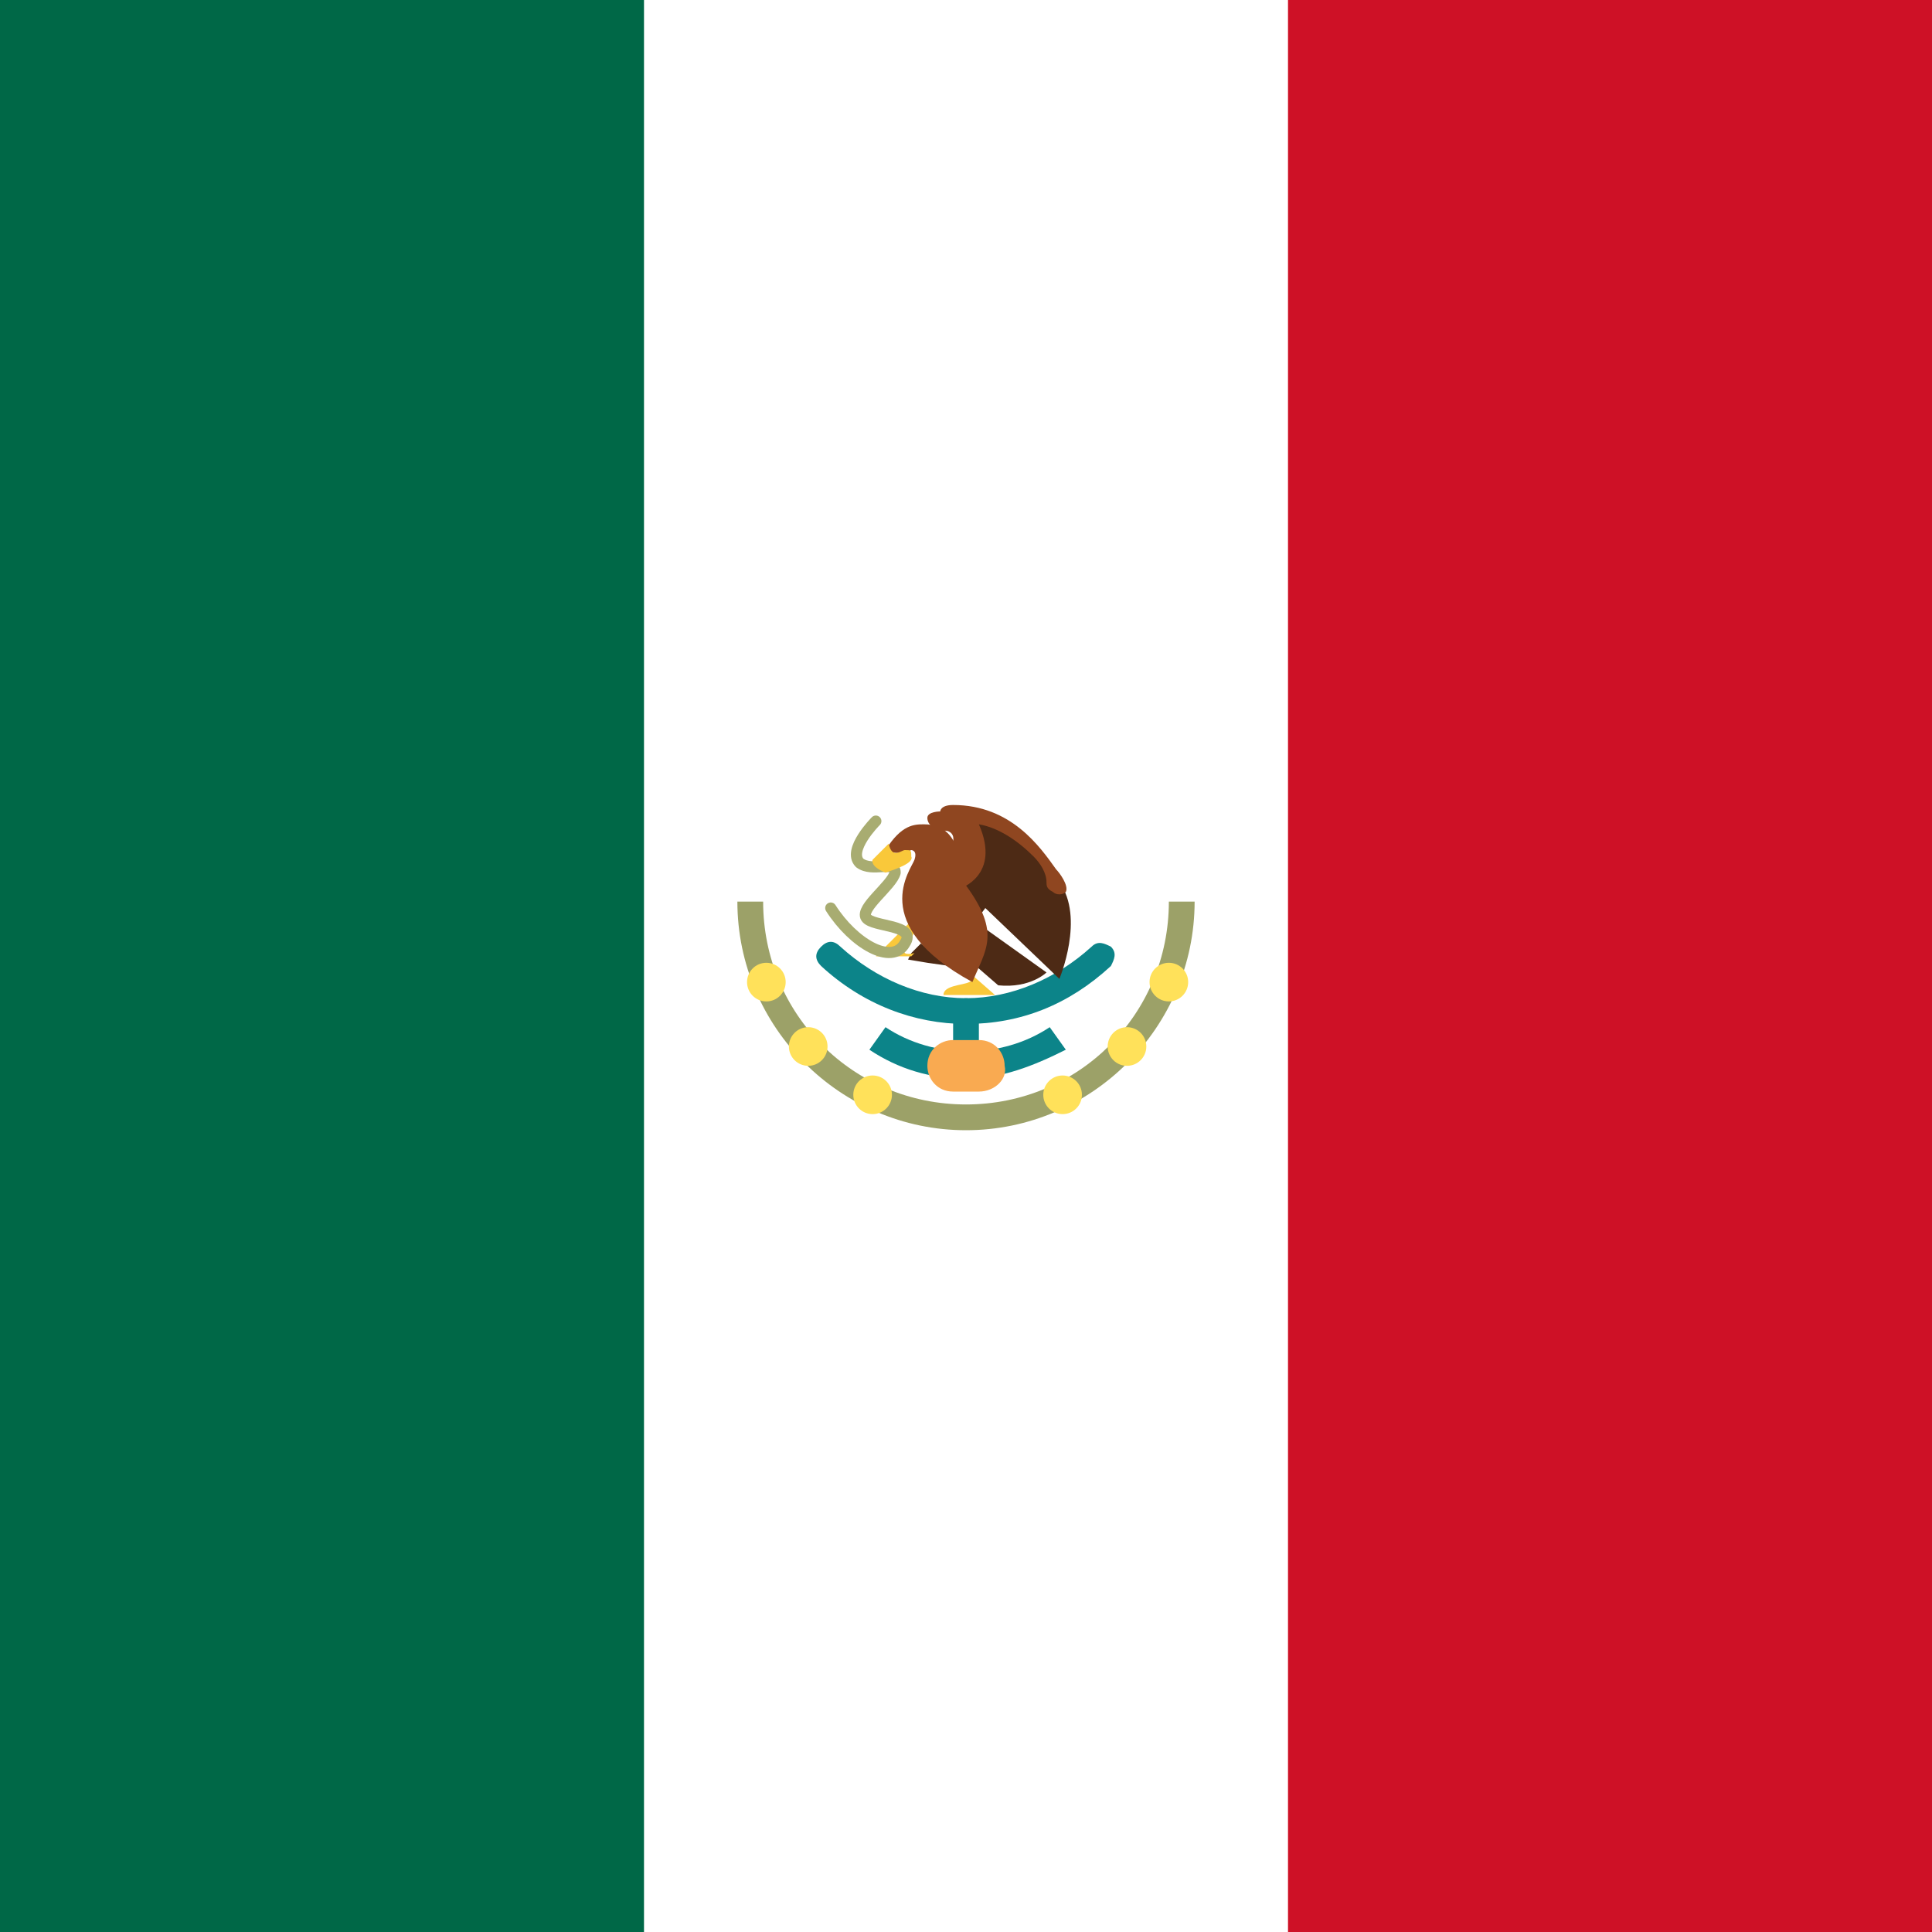 <svg viewBox="0 0 60 60" xmlns="http://www.w3.org/2000/svg"><path d="m0 0h60v60h-60z" fill="#ce1126"/><path d="m0 0h40v60h-40z" fill="#fff"/><path d="m0 0h20v60h-20z" fill="#006847"/><g fill="#0c8489"><path d="m30 33.5c-.2 0-.4-.2-.4-.4v-1.7c0-.2.2-.4.4-.4s.4.2.4.4v1.6c0 .3-.1.5-.4.5z"/><path d="m30 31.8c-1.6 0-3.2-.6-4.5-1.8-.2-.2-.2-.4 0-.6s.4-.2.6 0c1.1 1 2.5 1.6 3.9 1.6s2.8-.6 3.9-1.6c.2-.2.4-.1.6 0 .2.2.1.4 0 .6-1.3 1.2-2.8 1.8-4.5 1.8z"/></g><path d="m30 33.5c-1.1 0-2.1-.3-3-.9l.5-.7c1.5 1 3.6 1 5.1 0l.5.7c-1 .5-2 .9-3.1.9z" fill="#0c8489"/><path d="m30 35.1c-3.9 0-7.1-3.2-7.1-7.1h.8c0 3.5 2.8 6.3 6.3 6.3s6.3-2.8 6.3-6.3h.8c0 3.9-3.2 7.1-7.1 7.1z" fill="#9ca168"/><g fill="#ffe15a"><circle cx="23.8" cy="30.5" r=".6"/><circle cx="25.1" cy="32.5" r=".6"/><circle cx="27.1" cy="34" r=".6"/><circle cx="36.3" cy="30.5" r=".6"/><circle cx="35" cy="32.5" r=".6"/><circle cx="33" cy="34" r=".6"/></g><path d="m30.4 33.9h-.8c-.5 0-.8-.4-.8-.8 0-.5.4-.8.8-.8h.8c.5 0 .8.4.8.8.1.4-.3.8-.8.8z" fill="#f9aa51"/><path d="m30.3 28.6.3-.4 2.3 2.2s.8-1.9 0-3c-.8-1-2.2-2.1-2.2-2.1l-.7.1.3 1.2-.6.7zm.1.1 2.1 1.5s-.5.5-1.5.4l-1.5-1.3zm-1.8.6-.3.3-.1.2.6.1.7.1z" fill="#4d2a15"/><path d="m30 30.3s.3.1.1.2-.8.1-.8.4h1.6l-.8-.7zm-1.6-.7s-.4.1-.3-.1.5-.7.2-.9l-1.1 1.1h1.1z" fill="#f9c83a"/><path d="m28.3 26.4s.2 0 .1.3-1.5 2 1.8 3.8c.4-1 .9-1.5-.2-3-.2-.5-.1-1.9-1.3-1.9-.3 0-.7 0-1.2.8.4.2.8 0 .8 0z" fill="#8f4620"/><path d="m27.2 25.5s-.9.9-.5 1.3c.4.3 1.1-.1 1.1.3-.1.4-1.1 1.1-.9 1.4s1.6.2 1.2.8c-.4.7-1.6 0-2.3-1.1" style="fill:none;stroke:#a8ac71;stroke-width:.346;stroke-linecap:round;stroke-linejoin:round;stroke-miterlimit:10"/><path d="m27.6 26.2-.5.5s-.1.2.4.4c.3-.1.9-.3.8-.5 0-.2 0-.2-.2-.2-.1 0-.4.3-.5-.2z" fill="#f9c83a"/><path d="m29.8 27.6s1.3-.4.6-2c.6.1 1.2.5 1.7 1 .2.2.4.5.4.8 0 .1 0 .2.2.3.1.1.3.1.4 0 .1-.2-.2-.6-.3-.7-.5-.7-1.4-2-3.2-2-.4 0-.4.2-.4.2s-.4 0-.4.2.2.4.6.4c.4.1.1.6.1.6z" fill="#8f4620"/></svg>